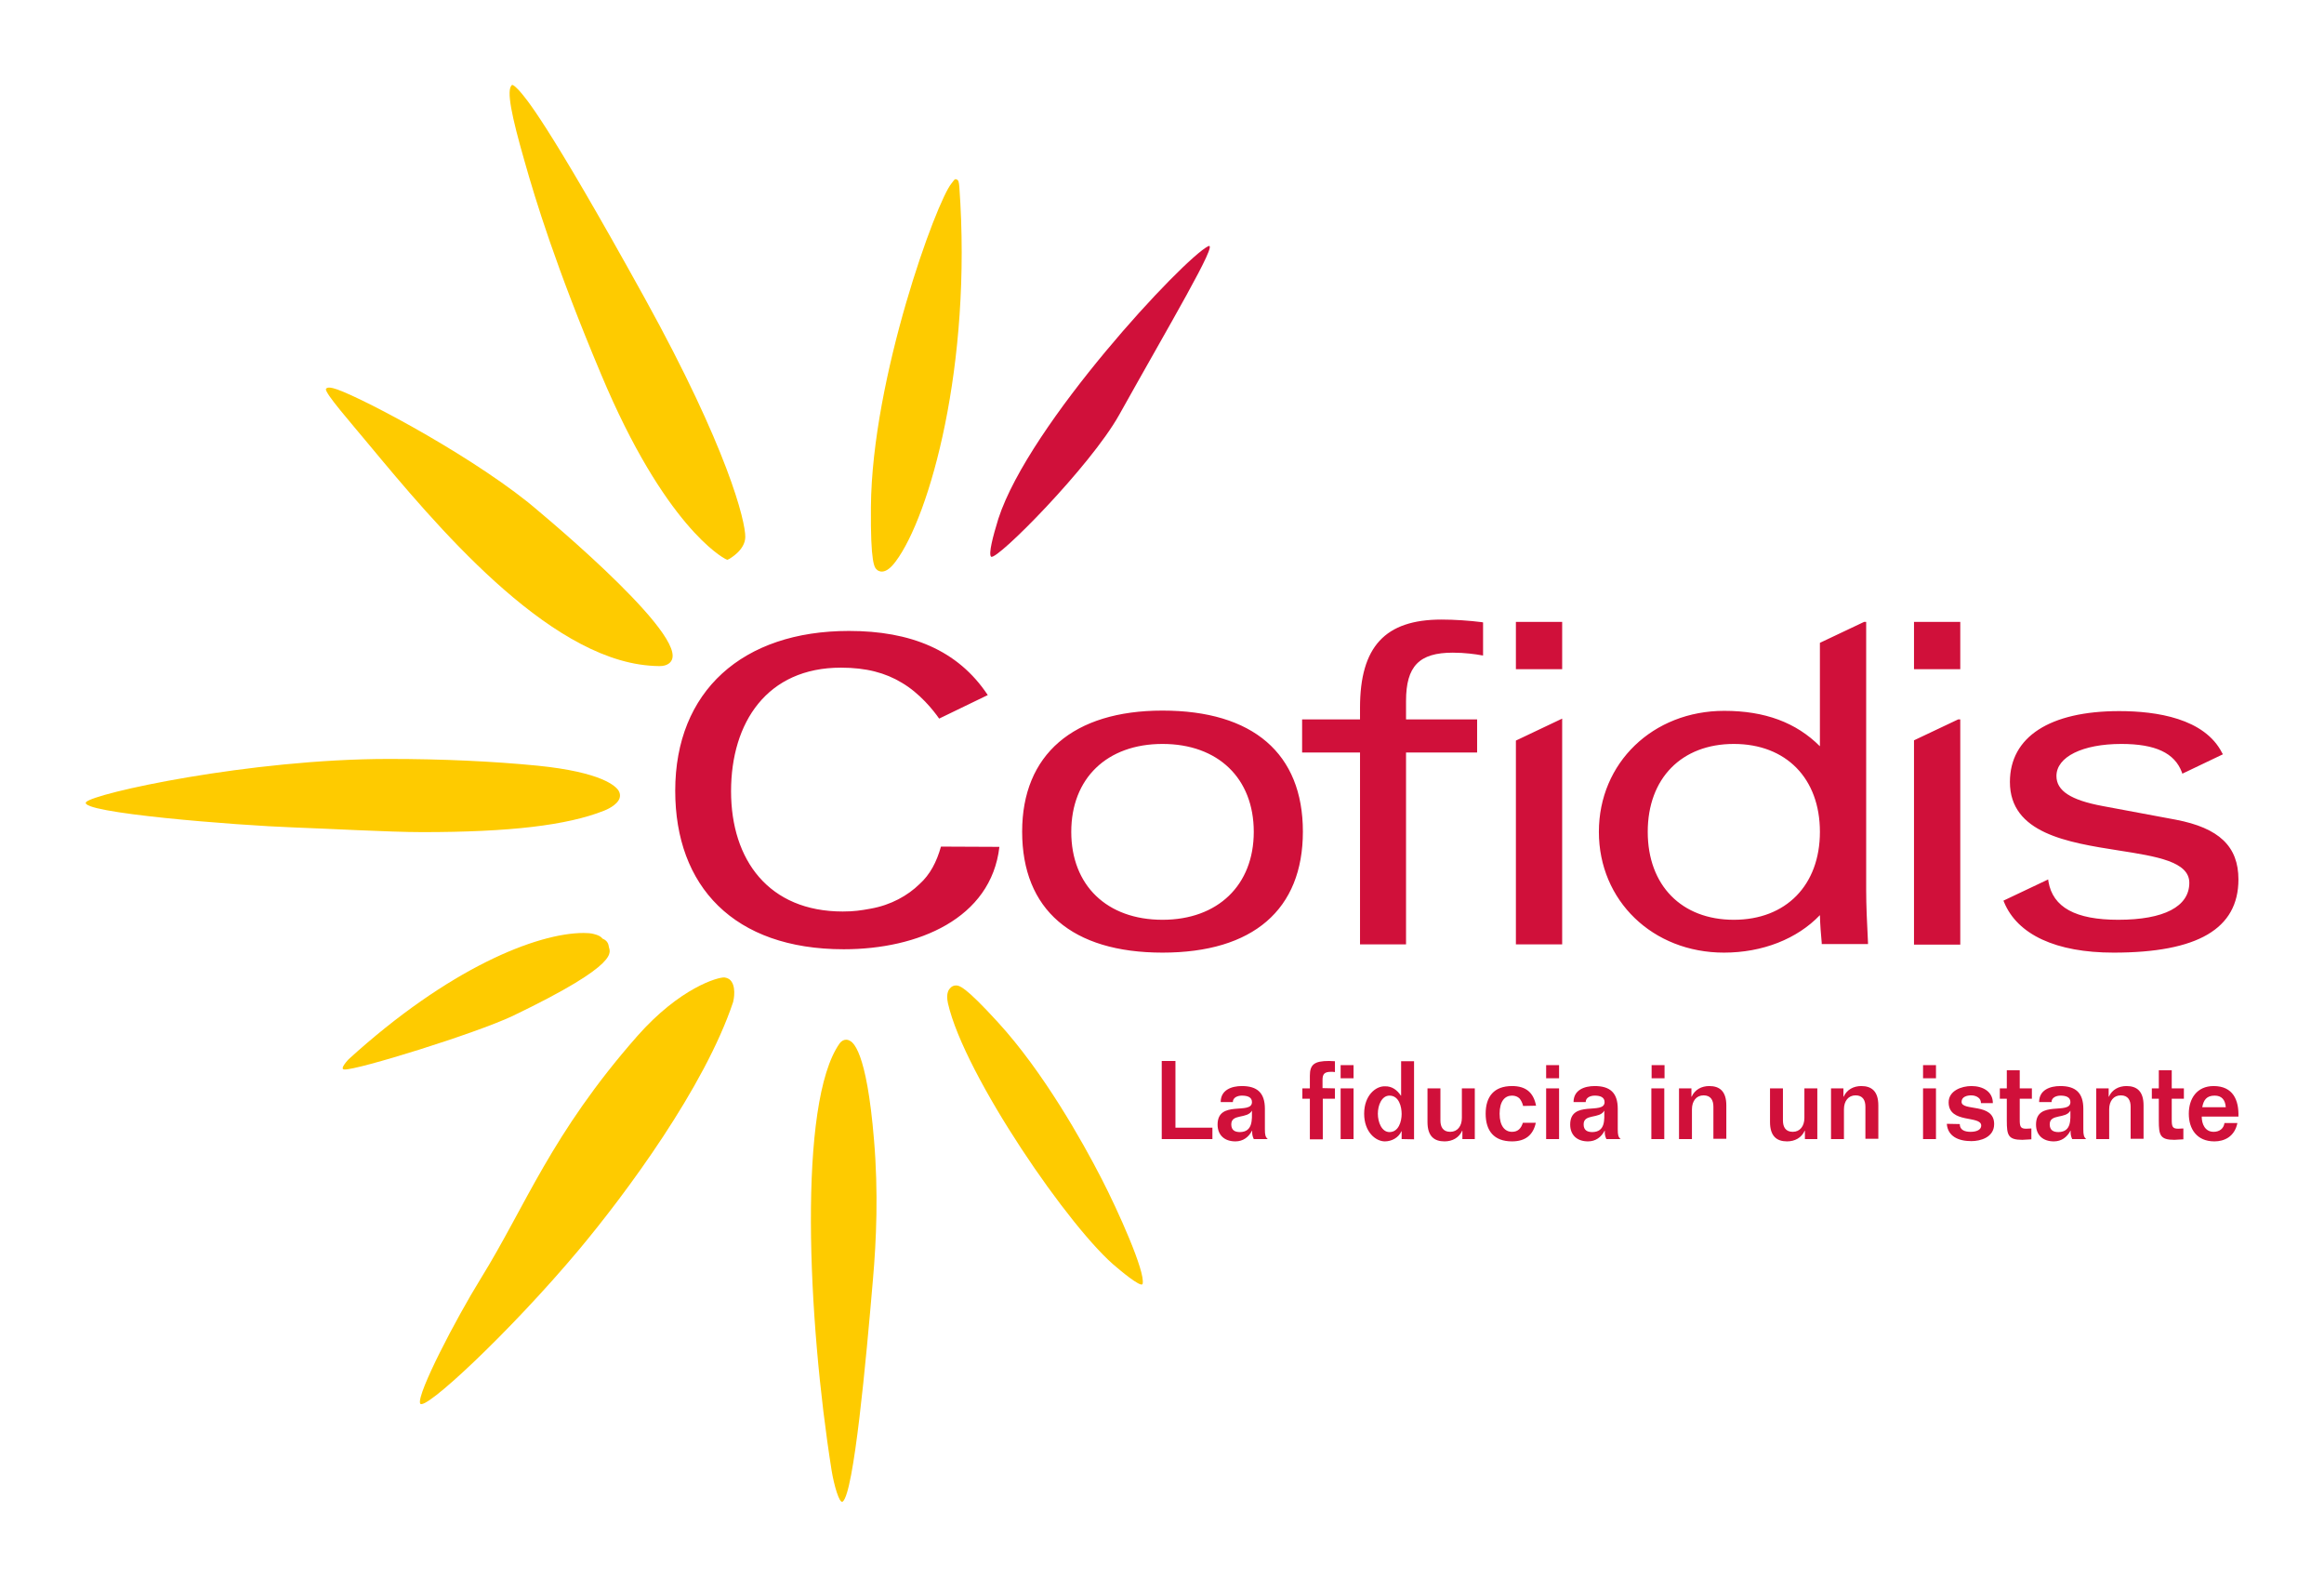 <?xml version="1.0" encoding="utf-8"?>
<!-- Generator: Adobe Illustrator 27.3.1, SVG Export Plug-In . SVG Version: 6.00 Build 0)  -->
<svg version="1.1" id="Livello_1" xmlns="http://www.w3.org/2000/svg" xmlns:xlink="http://www.w3.org/1999/xlink" x="0px" y="0px"
	 viewBox="0 0 899 615.2" style="enable-background:new 0 0 899 615.2;" xml:space="preserve">
<style type="text/css">
	.st0{fill:#D0103A;}
	.st1{fill:#FECB00;}
</style>
<g>
	<path class="st0" d="M386.6,327.5c-3.2,27.8-31.6,39.6-60.2,39.6c-42.6,0-65.2-24.4-65.2-61.3c0-38.5,26-61.8,67.2-61.8
		c23.7,0,42.1,7.3,53.7,24.8l-18.8,9.1c-2.3-3.3-7.5-9.8-14.5-13.9c-6.3-3.8-13.7-5.8-23.5-5.8c-28.6,0-42.5,21.2-42.5,47.8
		c0,26.6,14.6,46.5,43.2,46.5c4.3,0,7-0.4,10.8-1.1c7.9-1.4,14.4-5.1,18.9-9.5c4.1-3.7,6.6-8.5,8.3-14.5L386.6,327.5L386.6,327.5z
		 M449.7,368.4c35,0,54.3-16.6,54.3-46.8c0-30.2-19.3-46.8-54.3-46.8c-34.5,0-54.3,17-54.3,46.8
		C395.4,351.8,414.7,368.4,449.7,368.4L449.7,368.4z M449.7,287.7c21.5,0,35.3,13.3,35.3,34c0,20.6-13.9,34-35.3,34
		c-21.5,0-35.3-13.3-35.3-34C414.4,301,428.2,287.7,449.7,287.7L449.7,287.7z M543.9,365.2V291h27.5v-12.8h-27.5v-7.1
		c0-13.5,5.1-18.7,18.1-18.7c4.6,0,8.9,0.6,11,1l0.7,0.1v-12.8l-0.5-0.1c-4.7-0.6-10.6-1-15.6-1c-21.8,0-31.5,10.5-31.5,34.1v4.5
		h-22.4V291h22.4v74.2H543.9L543.9,365.2z M758.3,258.8v-18.3h-17.9v18.3H758.3L758.3,258.8z M758.3,365.2v-87h-0.8l-17.1,8.1v79
		h17.9V365.2z M604.3,258.8v-18.3h-17.9v18.3H604.3L604.3,258.8z M604.3,365.2v-87.3l-17.9,8.5v78.8H604.3L604.3,365.2z
		 M817.6,368.4c32.5,0,48.3-9.2,48.3-28.3c0-12.8-7.5-19.9-24.2-23.1l-28.4-5.3c-12.3-2.3-17.8-5.9-17.8-11.6
		c0-7.4,10.1-12.4,25.1-12.4c13.2,0,20.6,3.5,23.4,10.9l0.2,0.6l15.7-7.5l-0.3-0.5c-6.8-13.4-25.4-16.2-39.8-16.2
		c-26.9,0-42.3,10-42.3,27.4c0,19.9,22.4,23.4,42.1,26.5c14.7,2.3,27.3,4.3,27.3,12.5c0,9.2-9.8,14.3-27.5,14.3
		c-16.5,0-25.3-4.8-27-14.8l-0.1-0.8l-17.3,8.2l0.2,0.5C780.4,361.5,795.4,368.4,817.6,368.4L817.6,368.4z M666.9,368.4
		c14.9,0,28.3-5.3,37.1-14.5c0.1,3.9,0.4,7.4,0.7,10.7v0.5h17.9v-0.6c-0.4-7.7-0.7-14.6-0.7-20.1V240.5h-0.8l-17.1,8.1v40
		c-9.2-9.2-21.3-13.7-37-13.7c-27.6,0-48.5,20.1-48.5,46.8C618.5,348.3,639.3,368.4,666.9,368.4L666.9,368.4z M670.7,287.7
		c20.2,0,33.3,13.3,33.3,34c0,20.6-13.1,34-33.3,34s-33.3-13.3-33.3-34C637.4,301,650.5,287.7,670.7,287.7L670.7,287.7z"/>
	<g>
		<path class="st0" d="M383.4,215.3c-1.1-1,0.7-7.9,2.8-14.7c11.9-36.7,71.7-100.7,81.2-105.4c4.3-2.1-15.2,30.7-34.5,65.3
			C421.8,180.3,385.7,216.8,383.4,215.3C383.4,215.2,383.4,215.3,383.4,215.3L383.4,215.3z"/>
		<g>
			<g>
				<path class="st1" d="M326,580.7c-1.3,1-3.4-6.5-4.3-12c-9.3-58.6-13.1-142.3,3.1-165.2c0.3-0.4,0.5-0.6,0.8-0.8
					c0.9-0.7,2-0.8,3-0.3c1.2,0.6,6.6,3.3,9.5,38.5c1.7,20.2,0.9,38.8-0.4,53.7C335,526.4,330.3,577.3,326,580.7z"/>
				<path class="st1" d="M133.2,413.6c-2.1-0.1,1.7-4,1.7-4c38.7-35.2,72.8-48.8,90.9-48.8c1.5,0,2.8,0.1,3.9,0.4
					c1.7,0.4,2.8,1,3.4,1.8c2,0.8,2.3,2.3,2.4,3c0.2,2.1,5.9,6.2-37.2,26.9C183.9,399.7,138.1,413.9,133.2,413.6z"/>
				<path class="st1" d="M251.1,257.4L251.1,257.4c-39.9-3.3-82.9-54.8-108.5-85.6c-6.6-8-17.2-20-16.5-21.4
					c0.3-0.5,1.1-0.7,2.7-0.3c7.1,1.6,49.9,23.8,75.4,44.1c0.6,0.5,59.9,49,55.8,60.7c-0.4,1.2-1.7,2.7-4.9,2.7
					C253.7,257.6,252.4,257.5,251.1,257.4L251.1,257.4z"/>
				<path class="st1" d="M163.4,321.8c-12.9,0-37.5-1.4-49.5-1.8c-22.5-0.8-83.9-5.7-80.6-9.8c2.8-3.4,63.4-16.7,117.2-16.7
					c20.7,0,40,0.9,57.4,2.6c25,2.5,30.4,8,31.4,9.7c0.5,0.8,0.7,1.8,0.4,2.8c-0.9,2.9-5.5,4.7-6,4.9
					C219.4,319.2,197.1,321.8,163.4,321.8L163.4,321.8z"/>
				<path class="st1" d="M432.2,490.3C414.3,476,373,415.8,366.7,388c-0.9-4.1,0.5-5.5,0.9-5.9c0.5-0.6,1.3-1,2.1-1c0,0,0,0,0.1,0
					c1.3,0,3.4,0.2,16.2,14.2c17.6,19.2,32.7,46.1,40.1,60.5c6.3,12.2,17.1,36.2,15.9,40.7C441.5,498.3,432.2,490.3,432.2,490.3z"/>
				<g>
					<path class="st1" d="M340.6,221L340.6,221c-0.5-0.1-1-0.3-1.4-0.7c-0.9-0.8-2.5-2.2-2.3-24.3c0.4-50,25.4-118.3,31.2-125.1
						c0.7-0.8,1.1-1.7,1.6-1.6c1.2,0.2,1.2,1.1,1.4,2.9c5,69.2-11.5,127.4-24.6,144.9C344.3,220.1,342.3,221.3,340.6,221L340.6,221z
						"/>
				</g>
				<g>
					<path class="st1" d="M281.3,216.5l-0.8-0.4c-0.9-0.5-23.3-12.4-48-71.4c-17.5-41.6-25.4-67.5-29.6-82.4
						c-5-17.4-7.1-27.5-4.9-29.4c0.5-0.4,2.4,1.7,2.9,2.2c2.3,2.7,9.9,10.4,48.5,80.2c32.2,58.3,39,86.4,38.9,92.4
						c-0.1,5.1-5.9,8.2-6.1,8.4L281.3,216.5L281.3,216.5z"/>
				</g>
			</g>
			<path class="st1" d="M186,494.4c17.4-28.1,27.1-55.7,60.5-93.7c16.5-18.7,31.3-22.9,33.8-22.7c0.6,0.1,1.2,0.3,1.7,0.6
				c3.1,2.2,1.8,8.2,1.6,8.9c-11,32.9-41.3,73.9-59.9,96.1c-26,31-60,62.9-61.2,59.1C161.3,538.9,176.3,510.1,186,494.4z"/>
		</g>
	</g>
	<g>
		<path class="st0" d="M454.7,436.1H469v4.4h-19.6v-30.2h5.3V436.1L454.7,436.1z M485,440.5c-0.5-1-0.7-2.1-0.6-3.2h-0.1
			c-1.3,2.5-3.5,4.1-6.4,4.1c-4.3,0-6.9-2.5-6.9-6.5c0-9.7,13.3-3.6,13.3-8.7c0-1.9-1.7-2.5-3.9-2.5c-1.6,0-3.5,0.7-3.5,2.5h-4.7
			c0-4.7,4.2-6.2,8.2-6.2c5.9,0,8.9,2.6,8.9,8.8v7.9c0,2.2,0.2,3,1.1,3.8L485,440.5L485,440.5z M484.3,429.5L484.3,429.5
			c-1.8,3.3-8,1.1-8,5.3c0,2.3,1.4,3,3.4,3C484.7,437.7,484.3,432.9,484.3,429.5z M516.4,420.9v4h-4.7v15.7h-5v-15.7h-2.9v-4h2.9
			V416c0-4.3,1.7-5.7,7.4-5.7c0.8,0,1.7,0.1,2.3,0.1v4.2c-0.5-0.1-1-0.1-1.5-0.1c-2.5,0-3.3,0.8-3.3,3.1v3.2L516.4,420.9
			L516.4,420.9z M518.6,416.9v-5h5v5.1h-5V416.9z M523.6,420.9v19.6h-5v-19.6H523.6z M542.2,440.5v-3h-0.1c-1.1,2.5-3.8,3.9-6.4,3.9
			c-3.5,0-8-3.6-8-10.7c0-7.1,4.5-10.7,8-10.6c2.8-0.1,4.8,1.5,6.2,3.6h0.1v-13.3h5v30.2L542.2,440.5L542.2,440.5z M537.5,423.7
			c-3,0-4.5,3.7-4.5,7s1.5,7.1,4.5,7.1c3.6,0,4.7-4.2,4.7-7S541.2,423.7,537.5,423.7z M570.5,420.9v19.6h-4.8v-3.2h-0.1
			c-1.2,2.7-3.8,4.1-6.8,4.1c-4,0-6.6-2-6.6-7.5v-13h5v12.4c0,2.5,1,4.4,3.8,4.4s4.5-2.2,4.5-5.4v-11.4H570.5z M589.2,427.7
			c-0.3-1.2-0.8-2.2-1.4-2.9c-0.7-0.7-1.7-1.1-2.9-1.1c-2.8,0-4.8,2.2-4.8,7c0,4.7,2,7,4.8,7c2.3,0,3.5-1.3,4.2-3.5h5
			c-1,4.7-4,7.2-9.2,7.2c-7,0-10.2-4.1-10.2-10.7c0-6.6,3.2-10.7,10.2-10.7c5.4,0,8.3,2.5,9.3,7.6L589.2,427.7L589.2,427.7z
			 M598.1,416.9v-5h5v5.1h-5V416.9z M603.1,420.9v19.6h-5v-19.6H603.1z M621.4,440.5c-0.5-1-0.7-2.1-0.6-3.2h-0.1
			c-1.3,2.5-3.5,4.1-6.4,4.1c-4.3,0-6.9-2.5-6.9-6.5c0-9.7,13.3-3.6,13.3-8.7c0-1.9-1.7-2.5-3.8-2.5c-1.6,0-3.5,0.7-3.5,2.5h-4.7
			c0-4.7,4.2-6.2,8.2-6.2c5.9,0,8.9,2.6,8.9,8.8v7.9c0,2.2,0.2,3,1.1,3.8L621.4,440.5L621.4,440.5z M620.6,429.5L620.6,429.5
			c-1.8,3.3-8,1.1-8,5.3c0,2.3,1.4,3,3.4,3C621.1,437.7,620.6,432.9,620.6,429.5z"/>
		<path class="st0" d="M638.9,416.9v-5h5v5.1h-5V416.9z M643.8,420.9v19.6h-5v-19.6H643.8z M649.5,440.5v-19.6h4.8v3.2h0.1
			c1.2-2.7,3.8-4.1,6.8-4.1c4,0,6.6,2,6.6,7.5v12.9h-5V428c0-2.5-1-4.4-3.8-4.4s-4.5,2.2-4.5,5.4v11.5H649.5L649.5,440.5z
			 M703,420.9v19.6h-4.8v-3.2h-0.1c-1.2,2.7-3.8,4.1-6.8,4.1c-4,0-6.6-2-6.6-7.5v-13h5v12.4c0,2.5,1,4.4,3.8,4.4s4.5-2.2,4.5-5.4
			v-11.4H703z M708.3,440.5v-19.6h4.8v3.2h0.1c1.2-2.7,3.8-4.1,6.8-4.1c4,0,6.6,2,6.6,7.5v12.9h-5V428c0-2.5-1-4.4-3.8-4.4
			s-4.5,2.2-4.5,5.4v11.5H708.3L708.3,440.5z M743.9,416.9v-5h5v5.1h-5V416.9z M748.9,420.9v19.6h-5v-19.6H748.9z M758.1,434.7
			c0,2.4,2.1,3,4.2,3c2.5,0,4.1-0.9,4.1-2.4c0-4.1-12.6-0.6-12.6-9c0-4.5,5-6.3,8.8-6.3c4.4,0,8.3,2.1,8.3,6.6h-4.6
			c0-1-0.4-1.7-1.1-2.2c-0.7-0.5-1.6-0.8-2.7-0.8c-1.5,0-3.7,0.5-3.7,2.5c0,3.8,12.6,0.2,12.6,8.6c0,5.2-5.4,6.6-8.8,6.6
			c-5.1,0-9.1-1.9-9.5-6.6v-0.1L758.1,434.7L758.1,434.7z M781.3,413.9v7h4.7v4h-4.7v8.1c0,2.7,0.3,3.5,2.5,3.5c0.6,0,1.3-0.1,2-0.1
			v4.2c-1.2,0-2.3,0.2-3.5,0.2c-5.5,0-6-1.8-6-7.4v-8.5h-2.7v-4h2.7v-7H781.3L781.3,413.9z M801.6,440.5c-0.5-1-0.7-2.1-0.6-3.2
			h-0.1c-1.3,2.5-3.5,4.1-6.4,4.1c-4.3,0-6.9-2.5-6.9-6.5c0-9.7,13.3-3.6,13.3-8.7c0-1.9-1.7-2.5-3.8-2.5c-1.6,0-3.5,0.7-3.5,2.5
			h-4.8c0-4.7,4.2-6.2,8.2-6.2c5.9,0,8.9,2.6,8.9,8.8v7.9c0,2.2,0.2,3,1.1,3.8L801.6,440.5L801.6,440.5z M800.9,429.5L800.9,429.5
			c-1.8,3.3-8,1.1-8,5.3c0,2.3,1.4,3,3.4,3C801.4,437.7,800.9,432.9,800.9,429.5z M810.9,440.5v-19.6h4.8v3.2h0.1
			c1.2-2.7,3.8-4.1,6.8-4.1c4,0,6.6,2,6.6,7.5v12.9h-5V428c0-2.5-1-4.4-3.8-4.4s-4.5,2.2-4.5,5.4v11.5H810.9L810.9,440.5z
			 M840.1,413.9v7h4.7v4h-4.7v8.1c0,2.7,0.3,3.5,2.5,3.5c0.6,0,1.3-0.1,2-0.1v4.2c-1.2,0-2.3,0.2-3.5,0.2c-5.5,0-6-1.8-6-7.4v-8.5
			h-2.7v-4h2.7v-7H840.1L840.1,413.9z M851.7,431.8c0,2.9,1.3,5.9,4.6,5.9c2.2,0,3.9-1.2,4.2-3.4h5c-1.1,5.4-5.2,7.1-8.9,7.1
			c-6.8,0-9.9-4.8-9.9-10.7c0-5.8,3.1-10.7,9.6-10.7c7.5,0,9.8,5.4,9.6,11.8L851.7,431.8L851.7,431.8z M861,428.2
			c-0.2-2.9-1.6-4.5-4.3-4.5c-3.1,0-4.3,1.7-4.8,4.5H861z"/>
	</g>
</g>
</svg>

